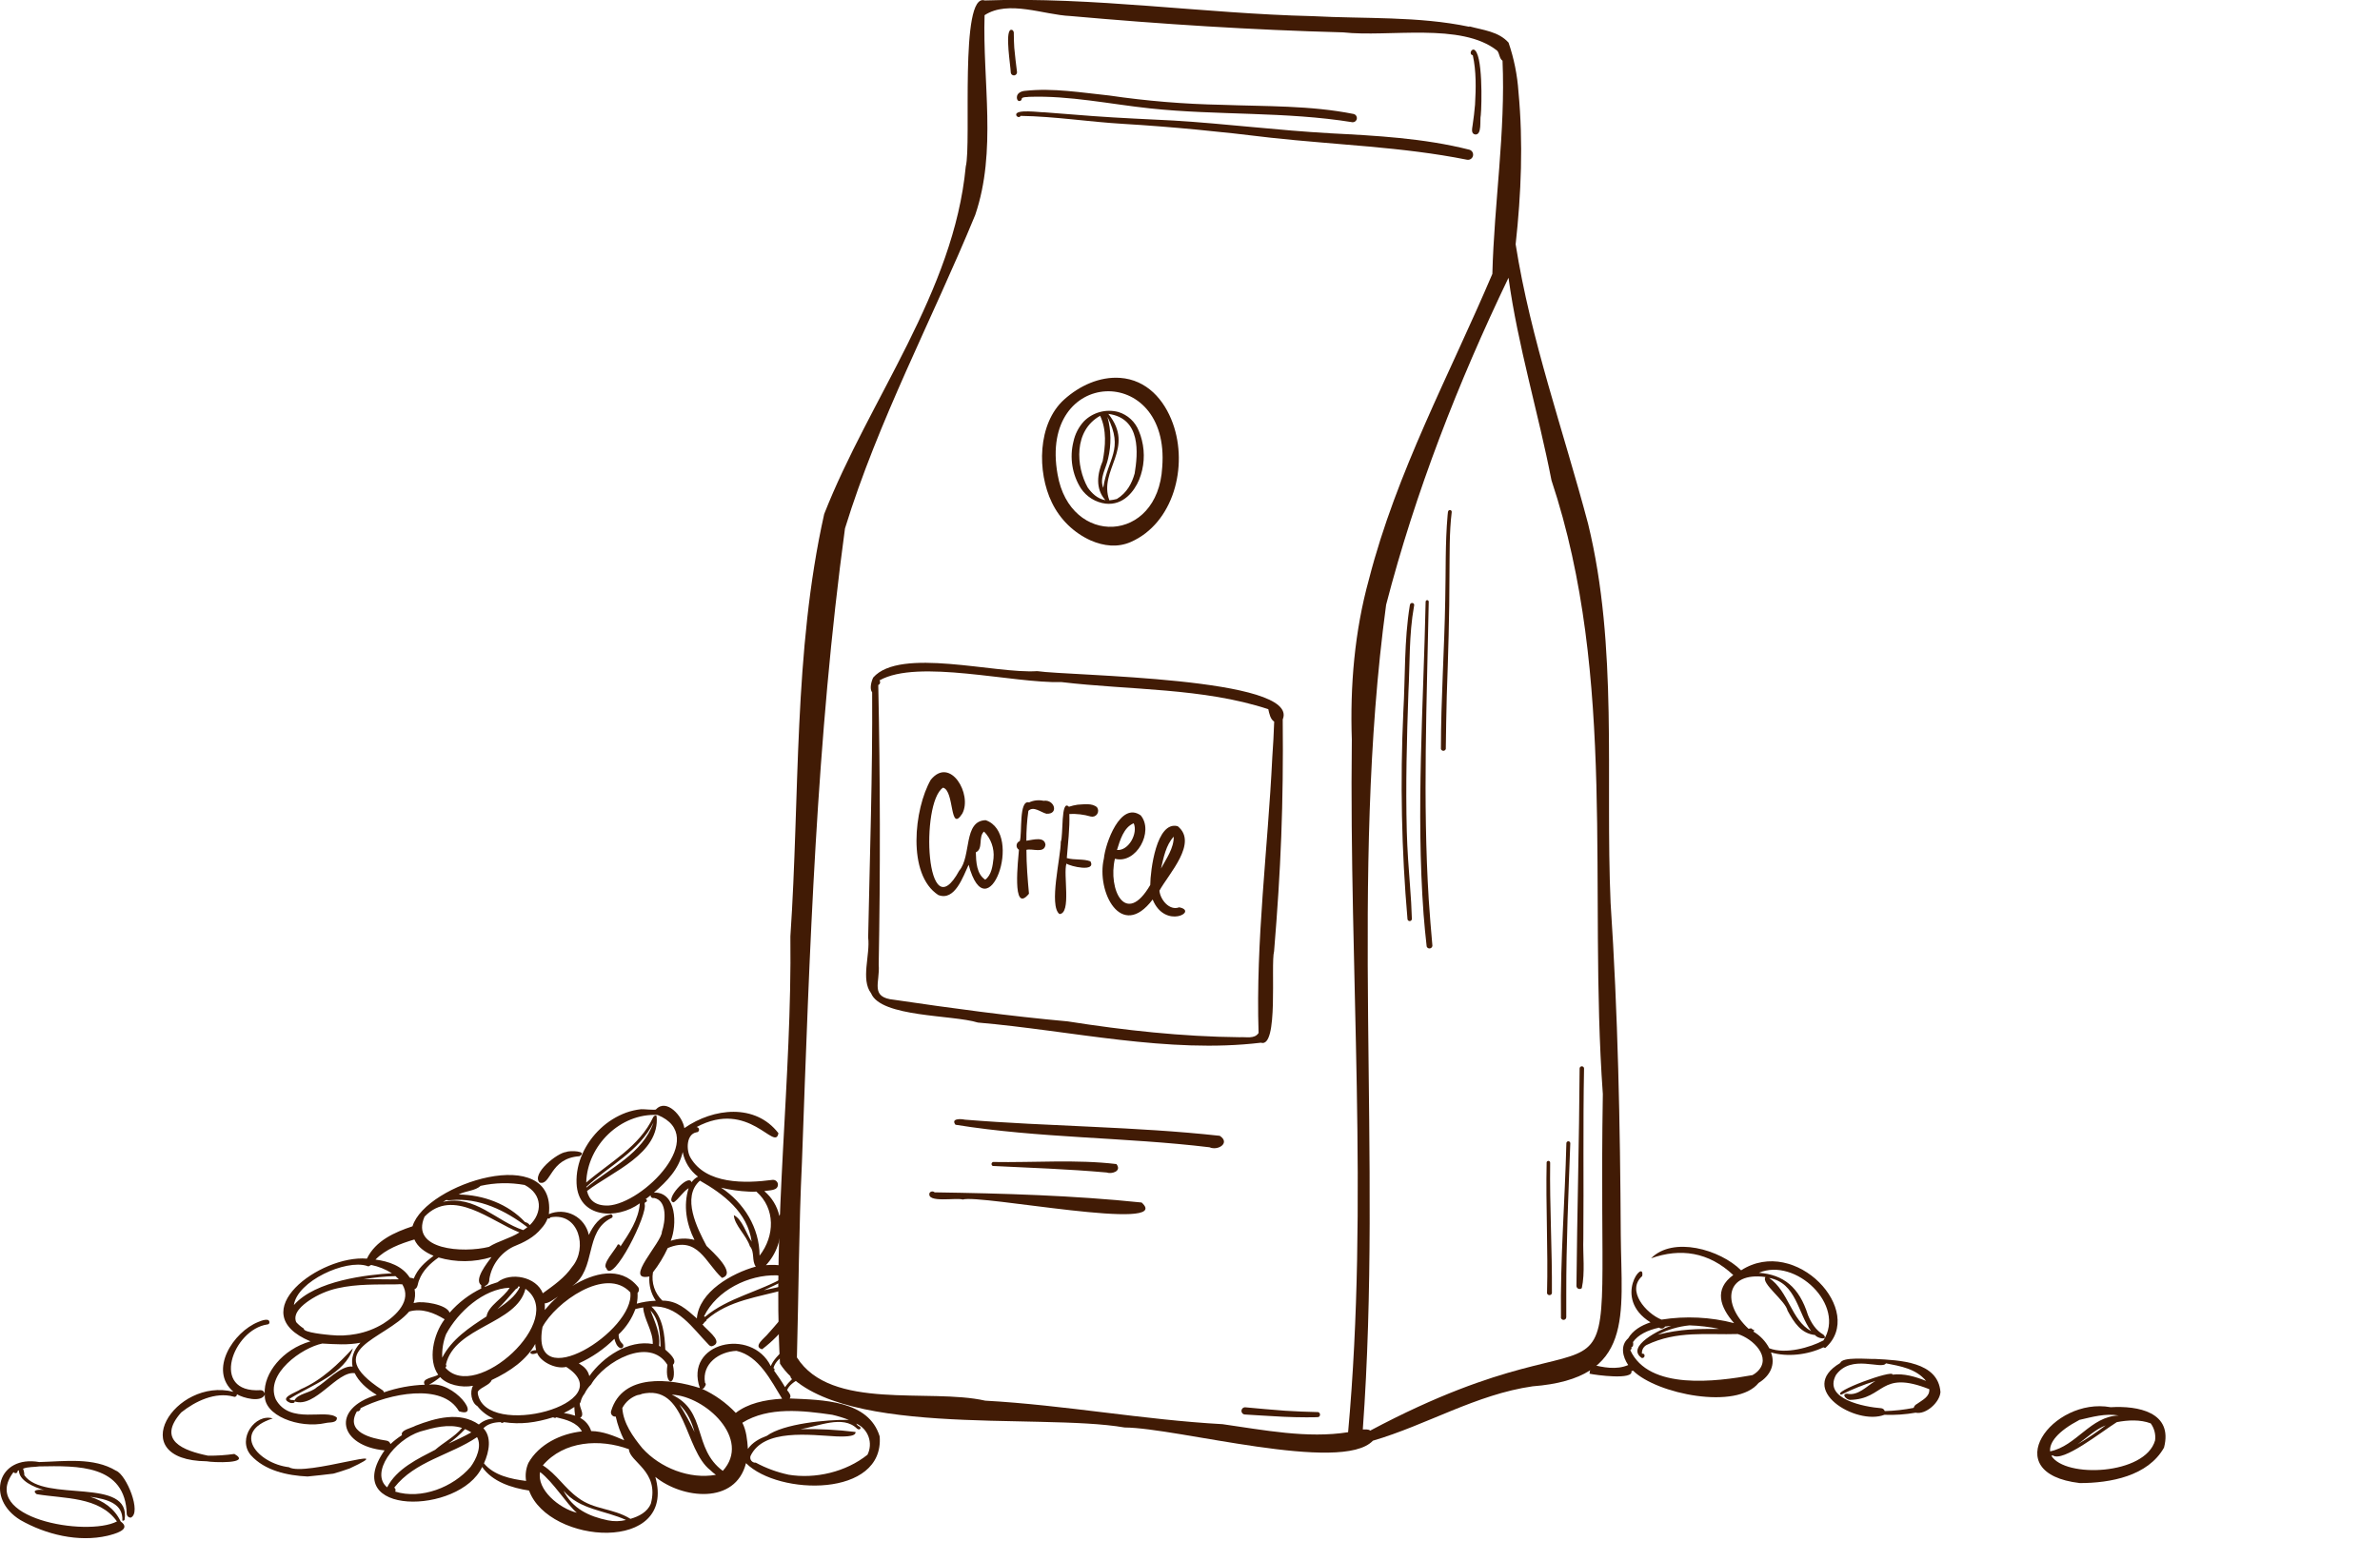 <?xml version="1.0" encoding="UTF-8"?> <svg xmlns="http://www.w3.org/2000/svg" width="936" height="606" viewBox="0 0 936 606" fill="none"> <g clip-path="url(#clip0_123_373)"> <path d="M447.89 169.551C447.202 167.772 446.117 166.173 444.719 164.875C443.321 163.578 441.645 162.615 439.82 162.061C437.441 161.426 434.936 161.43 432.559 162.073C430.182 162.716 428.016 163.974 426.28 165.721C424.216 167.971 422.793 170.734 422.16 173.721C421.38 176.826 421.238 180.056 421.744 183.217C422.249 186.378 423.391 189.404 425.1 192.111C426.199 193.746 427.635 195.127 429.311 196.162C430.988 197.197 432.866 197.861 434.82 198.111C441.82 198.881 446.11 193.211 447.99 188.701C450 183.744 450.375 178.275 449.06 173.091C448.776 171.879 448.384 170.694 447.89 169.551ZM435.79 180.381C437.093 174.981 437.007 169.339 435.54 163.981C442.09 176.931 435.64 180.151 433.88 191.901C432.31 188.001 435.02 184.201 435.79 180.381ZM427.79 191.791C423.1 183.401 422.21 169.391 432.66 163.551C435.29 169.121 434.76 175.551 433.66 181.341C431.57 186.341 430.66 192.151 434.72 196.751C431.58 196.221 429.3 193.941 427.8 191.791H427.79ZM446.22 186.281C445.16 190.081 443.22 193.851 439.22 196.281C438.259 196.534 437.279 196.708 436.29 196.801C431.84 184.801 446.73 176.301 435.88 162.801C448.86 164.501 447.52 178.391 446.23 186.281H446.22Z" fill="#411B05"></path> <path d="M637.41 485.721C637.17 442.181 636.3 398.601 633.41 355.141C631.28 305.631 636.41 254.631 624.56 206.031C614.88 169.511 601.95 133.431 596.07 96.091C598.25 76.211 599.07 56.091 597.18 36.161C596.737 29.554 595.426 23.035 593.28 16.771C589.35 12.371 583.28 11.851 577.91 10.381L577.83 10.531C557.67 6.301 536.73 7.461 516.21 6.351C473.31 5.351 429.87 -1.339 387.28 0.181C377.23 -3.099 382.15 56.571 379.81 65.501C375.14 114.941 341.98 156.781 324.14 202.181C311.98 256.501 314.59 313.051 310.84 368.341C311.5 424.161 303.76 481.211 306.76 536.411C325.95 566.301 408.28 555.591 442.25 561.501C462.87 561.601 527.67 579.701 539.93 566.701C561.11 560.491 580.54 548.501 602.72 545.311C642.98 542.201 637.65 517.411 637.41 485.721ZM610.16 188.921C636.09 266.921 624.59 349.701 630.36 430.351C627.88 577.351 646.54 505.441 538.88 562.731C538.16 562.091 536.88 562.331 535.96 562.271C543.8 454.571 530.61 345.381 545.13 237.891C556.64 193.501 573.42 150.551 593.26 109.251C596.96 136.161 604.98 162.261 610.16 188.921ZM315.39 457.111C318.39 373.951 321.09 290.451 332.31 207.871C345.41 165.321 366.64 125.631 383.53 84.551C392.11 59.371 386.38 32.071 387.21 5.971C396.58 -0.129 410.47 5.841 420.93 6.301C456.6 9.481 492.4 11.791 528.22 12.731C546.14 14.731 574.77 8.671 588.85 19.971C589.78 21.141 589.62 22.971 590.91 23.891C592.12 51.821 587.63 79.811 586.91 107.741C570.07 147.361 549.19 185.741 538.38 227.861C532.72 248.341 530.92 269.761 531.64 290.961C530.56 381.691 538.39 472.961 530.18 563.361C514.18 565.921 496.92 562.491 480.81 560.201C449.57 558.481 418.73 552.681 387.47 550.951C365.31 545.951 326.81 555.081 313.41 533.951C314.1 508.351 314.16 482.721 315.39 457.111Z" fill="#411B05"></path> <path d="M461.26 166.55C457.87 157.15 450.99 149.41 440.55 148.64C432.49 148.05 424.55 151.72 418.55 157.12C407.95 166.61 407.84 185.72 413.69 197.69C416.878 204.31 422.3 209.594 429 212.61C434.07 214.8 439.53 215.46 444.71 213.19C461.53 205.8 467.34 183.43 461.26 166.55ZM457.08 183.72C455.45 213.88 420.82 215.21 415.92 186.59C408.37 144.46 460.31 142.58 457.08 183.72Z" fill="#411B05"></path> <path d="M504.47 282.99C511.39 266.38 420.56 265.9 407.91 263.99C391.51 265.14 354.04 254.46 343.42 266.5C342.7 267.94 341.88 270.96 343 272.35C343.19 304.51 342.07 336.62 341.43 368.77C342.29 375.6 338.43 385.25 342.57 390.7C346.44 400.19 374.57 399.11 384.57 402.22C421.24 405.37 459.47 414.54 495.88 410.15C502.96 412.46 499.65 379.61 501.07 374.15C503.73 341.97 504.79 316.45 504.47 282.99ZM500.36 297.99C498.61 334.07 493.8 370.14 494.97 406.32C493.38 408.79 490.05 407.8 487.48 407.99C464.86 407.77 442.23 405.27 419.89 401.76C397.05 399.7 374.37 396.61 351.69 393.27C341.92 392.35 346.18 386.46 345.57 379.46C346.236 342.794 346.18 306.127 345.4 269.46C345.567 269.388 345.715 269.278 345.834 269.14C345.953 269.002 346.039 268.839 346.086 268.664C346.133 268.488 346.14 268.303 346.106 268.124C346.072 267.946 345.998 267.777 345.89 267.63C361.01 259.07 398.36 268.85 417.45 268.3C444.34 271.49 473.09 270.51 498.79 278.96C499.15 280.61 499.62 282.96 501.11 283.85C500.96 288.54 500.7 293.14 500.36 297.94V297.99Z" fill="#411B05"></path> <path d="M479.7 446.77C446.53 443.11 412.81 443.12 379.45 440.42C377.88 440.06 373.85 439.9 375.77 442.42C408.65 447.74 442.54 447.29 475.67 451.28C479.03 452.77 483.98 449.55 479.7 446.77Z" fill="#411B05"></path> <path d="M435.16 461.2C437.4 461.93 441.23 460.63 439.07 457.89C423.33 455.99 406.56 457.36 390.55 457.07C390.385 457.116 390.238 457.212 390.13 457.345C390.021 457.478 389.956 457.641 389.944 457.812C389.932 457.983 389.974 458.153 390.062 458.3C390.151 458.446 390.283 458.562 390.44 458.63C405.26 459.36 420.27 459.86 435.16 461.2Z" fill="#411B05"></path> <path d="M448.979 473.011C421.979 470.201 394.699 469.431 367.559 469.011C367.419 468.878 367.251 468.778 367.068 468.718C366.884 468.658 366.689 468.64 366.498 468.665C366.306 468.69 366.123 468.757 365.96 468.862C365.798 468.967 365.661 469.106 365.559 469.271C364.389 473.341 376.019 470.981 378.649 471.841C385.079 469.651 462.159 484.911 448.979 473.011Z" fill="#411B05"></path> <path d="M387.65 322.621C378.77 322.851 382.11 336.851 377.25 342.451C364.1 366.581 361.89 315.741 370.88 309.831C375.44 310.971 373.38 327.921 378.44 320.041C382.52 312.531 373.72 297.331 366.05 306.731C359.54 318.051 356.6 343.981 369 352.051C375.56 354.621 378.79 344.671 380.94 340.161C388.22 367.161 402.97 327.961 387.65 322.621ZM390.73 337.621C390.41 340.501 389.96 344.221 387.46 346.021C384.07 343.801 383.87 339.021 383.77 335.261C386.82 333.921 384.61 329.181 386.99 327.091C388.344 328.461 389.38 330.111 390.026 331.925C390.673 333.739 390.913 335.673 390.73 337.591V337.621Z" fill="#411B05"></path> <path d="M410.41 314.991C408.495 314.576 406.497 314.798 404.72 315.621C400.6 314.481 402.07 327.921 401.06 330.831C400.718 330.952 400.418 331.167 400.195 331.452C399.972 331.738 399.835 332.081 399.801 332.441C399.766 332.801 399.835 333.164 400 333.487C400.164 333.809 400.418 334.078 400.73 334.261C400.53 337.411 397.73 360.091 404.67 351.541C404.15 345.821 403.67 340.081 403.67 334.281C406.06 333.641 410.72 335.871 411.16 332.281C410.75 328.981 406.52 330.281 403.65 330.711C403.621 326.77 403.885 322.833 404.44 318.931C406.5 316.931 409.34 319.551 411.54 320.081C416.52 320.371 414.73 314.341 410.41 314.991Z" fill="#411B05"></path> <path d="M423.78 316.531C422.624 316.7 421.487 316.971 420.38 317.341C417.1 314.011 418.23 329.071 417.19 331.071C417.19 337.181 412.4 356.241 416.66 359.541C421.46 359.341 418.05 343.831 419.41 339.691C421.05 340.841 431.15 343.141 428.85 338.801C426 337.731 422.56 338.401 419.55 337.521C419.99 331.741 420.74 325.961 420.55 320.181C423.396 320.045 426.244 320.383 428.98 321.181C429.446 321.299 429.937 321.27 430.386 321.097C430.835 320.925 431.22 320.617 431.487 320.217C431.755 319.817 431.892 319.344 431.88 318.864C431.867 318.383 431.707 317.917 431.42 317.531C429.47 315.821 426.24 316.411 423.78 316.531Z" fill="#411B05"></path> <path d="M463.16 324.991C454.78 322.761 452.41 342.471 452.37 348.101C442.71 364.711 435.64 349.841 438.47 337.791C446.84 340.051 453.92 327.051 448.62 320.731C440.62 315.081 434.69 331.791 434.14 337.661C431.04 350.661 440.96 370.171 453.31 353.821C458.16 365.751 471.47 358.391 463.74 356.891C459.92 358.351 456.3 353.891 455.98 350.341C459.61 343.721 471.29 331.511 463.16 324.991ZM445.86 323.831C447.61 327.771 443.91 334.721 439.28 334.351C440.47 330.591 441.89 325.441 445.87 323.831H445.86ZM456.6 341.611C457.6 337.401 458.52 332.401 461.6 329.101C461.67 333.661 458.69 337.721 456.61 341.611H456.6Z" fill="#411B05"></path> <path d="M619.98 505.8C620.25 477.3 621.06 448.8 621.23 420.3C621.23 420.069 621.322 419.848 621.485 419.685C621.648 419.521 621.869 419.43 622.1 419.43C622.331 419.43 622.552 419.521 622.715 419.685C622.878 419.848 622.97 420.069 622.97 420.3C622.54 442.6 622.88 464.92 622.69 487.24C622.47 493.54 623.41 500.62 622.09 506.67C621.917 506.84 621.697 506.956 621.458 507.003C621.219 507.05 620.972 507.025 620.747 506.933C620.522 506.84 620.33 506.683 620.193 506.482C620.057 506.28 619.983 506.043 619.98 505.8Z" fill="#411B05"></path> <path d="M613.89 518.11C613.59 495.29 615.45 472.5 616.02 449.69C616.02 449.486 616.101 449.29 616.245 449.145C616.39 449.001 616.586 448.92 616.79 448.92C616.994 448.92 617.19 449.001 617.334 449.145C617.479 449.29 617.56 449.486 617.56 449.69C616.84 469.43 615.94 489.17 615.98 508.92C615.98 511.98 615.98 515.05 615.98 518.11C615.98 518.394 615.867 518.666 615.666 518.867C615.466 519.067 615.194 519.18 614.91 519.18C614.626 519.18 614.354 519.067 614.153 518.867C613.953 518.666 613.84 518.394 613.84 518.11H613.89Z" fill="#411B05"></path> <path d="M608.41 508.721C608.86 491.531 607.88 474.341 608.26 457.171C608.301 457.002 608.403 456.854 608.546 456.756C608.689 456.659 608.864 456.618 609.036 456.641C609.208 456.665 609.365 456.752 609.477 456.885C609.588 457.018 609.646 457.187 609.64 457.361C609.41 474.461 610.46 491.591 610.33 508.721C610.269 508.928 610.143 509.111 609.97 509.241C609.797 509.37 609.586 509.441 609.37 509.441C609.154 509.441 608.943 509.37 608.77 509.241C608.597 509.111 608.471 508.928 608.41 508.721Z" fill="#411B05"></path> <path d="M553.54 361.619C551.186 334.526 550.634 307.306 551.89 280.139C552.7 266.139 552.18 251.999 554.45 238.139C554.53 236.669 556.65 236.939 556.09 238.509C554.09 249.639 554.5 261.019 553.9 272.279C553.27 290.519 552.78 308.779 553.26 327.029C553.46 334.219 553.98 341.559 554.54 348.669C554.87 352.939 555.15 357.219 555.26 361.489C555.248 361.7 555.16 361.899 555.012 362.05C554.865 362.2 554.667 362.292 554.457 362.308C554.246 362.324 554.037 362.263 553.869 362.136C553.7 362.009 553.583 361.826 553.54 361.619Z" fill="#411B05"></path> <path d="M561.08 372.31C560.62 368.09 560.17 363.86 559.86 359.62C556.86 318.77 559.8 277.62 560.67 236.68C560.67 236.519 560.734 236.363 560.848 236.249C560.963 236.135 561.118 236.07 561.28 236.07C561.442 236.07 561.597 236.135 561.711 236.249C561.825 236.363 561.89 236.519 561.89 236.68C561.17 275.68 559.49 314.83 561.89 353.83C562.29 359.89 562.79 365.93 563.33 371.99C563.313 372.257 563.206 372.51 563.024 372.706C562.843 372.902 562.6 373.03 562.335 373.068C562.071 373.106 561.801 373.051 561.573 372.913C561.344 372.775 561.17 372.562 561.08 372.31Z" fill="#411B05"></path> <path d="M566.68 294.6C566.68 275.03 568.06 255.51 568.38 235.94C568.65 224.88 568.33 213.72 569.31 202.69C569.47 201.95 569.2 200.59 570.31 200.62C570.498 200.647 570.669 200.747 570.785 200.898C570.9 201.05 570.953 201.24 570.93 201.43C569.93 209.63 570.15 217.89 570.04 226.13C570.04 242.03 569.53 257.92 568.98 273.81C568.79 280.74 568.7 287.67 568.6 294.6C568.539 294.807 568.413 294.99 568.24 295.12C568.067 295.249 567.856 295.32 567.64 295.32C567.423 295.32 567.213 295.249 567.04 295.12C566.867 294.99 566.74 294.807 566.68 294.6Z" fill="#411B05"></path> <path d="M576.91 62.82C551.46 57.73 525.45 57 499.75 54.17C480.43 51.81 461.01 49.87 441.67 48.72C428.14 47.92 414.86 45.79 401.36 45.58C401.03 46.4 399.89 46.05 399.68 45.32C398.99 42.74 409.13 44.26 410.68 44.17C417.13 44.67 423.46 45.17 429.86 45.66C440.48 46.45 451.03 46.86 461.65 47.42C482.16 48.68 502.71 51.3 523.2 52.42H522.93C541.23 53.35 559.93 54.36 577.73 58.85C577.99 58.904 578.238 59.009 578.458 59.158C578.678 59.308 578.867 59.499 579.013 59.722C579.159 59.944 579.26 60.193 579.31 60.454C579.36 60.716 579.358 60.985 579.305 61.245C579.251 61.506 579.146 61.754 578.997 61.974C578.847 62.194 578.656 62.383 578.433 62.529C578.211 62.675 577.962 62.776 577.7 62.826C577.439 62.876 577.17 62.874 576.91 62.82Z" fill="#411B05"></path> <path d="M531.97 48.09C505.6 43.81 478.79 45.45 452.29 42.64C436.46 40.95 420.66 37.54 404.68 38.09C403.79 38.29 402.39 38 401.84 38.74C401.848 38.867 401.83 38.995 401.787 39.115C401.744 39.236 401.677 39.346 401.59 39.44C401.503 39.533 401.398 39.608 401.281 39.66C401.164 39.711 401.037 39.739 400.91 39.74C400.15 39.74 399.91 38.95 399.91 38.3C399.91 36.57 401.71 35.84 403.18 35.73C414.18 34.53 425.29 36.44 436.25 37.57C450.928 39.723 465.727 40.946 480.56 41.23C497.87 41.88 515.33 41.43 532.39 44.84C532.781 44.938 533.123 45.177 533.351 45.511C533.578 45.845 533.675 46.251 533.623 46.651C533.572 47.052 533.375 47.419 533.07 47.685C532.765 47.95 532.374 48.094 531.97 48.09Z" fill="#411B05"></path> <path d="M580.16 52.899C578.36 52.579 579.01 50.449 579.16 49.169C579.57 46.509 579.87 43.819 580.1 41.169C580.46 34.759 580.61 28.029 579.22 21.729C577.8 21.519 578.38 19.439 579.57 19.489C583.23 20.539 582.75 41.489 582.36 45.309C581.91 47.179 582.93 53.129 580.16 52.899Z" fill="#411B05"></path> <path d="M397.52 28.6C397.44 25.79 395.22 12.85 397.44 11.76C398.5 11.5 398.82 12.66 398.71 13.48C398.71 15.25 398.79 17.02 398.89 18.79C399.2 21.95 399.53 25.11 399.96 28.26C400.005 28.583 399.92 28.912 399.723 29.172C399.625 29.301 399.503 29.41 399.364 29.492C399.224 29.574 399.07 29.628 398.91 29.65C398.586 29.695 398.258 29.61 397.997 29.413C397.737 29.216 397.565 28.923 397.52 28.6Z" fill="#411B05"></path> <path d="M513.72 557.5C507.77 557.5 501.79 557.17 495.86 556.78L489.71 556.4C489.511 556.406 489.314 556.371 489.131 556.296C488.947 556.221 488.781 556.109 488.644 555.966C488.506 555.823 488.4 555.654 488.332 555.467C488.264 555.281 488.236 555.083 488.249 554.885C488.263 554.687 488.317 554.495 488.409 554.319C488.502 554.144 488.63 553.99 488.785 553.867C488.941 553.744 489.12 553.655 489.312 553.605C489.504 553.556 489.704 553.547 489.9 553.58C495.006 554.073 500.12 554.513 505.24 554.9H505.1C509.64 555.19 513.91 555.34 518.38 555.45C518.6 555.507 518.794 555.637 518.93 555.818C519.066 556 519.137 556.223 519.13 556.45C519.135 556.652 519.078 556.852 518.967 557.021C518.857 557.191 518.697 557.323 518.51 557.4C516.94 557.54 515.32 557.45 513.72 557.5Z" fill="#411B05"></path> <path d="M717.88 530.19C734 515.91 706.27 485.84 684.74 499.68C676.38 491.42 657.97 486.22 649.33 494.95C660.83 490.87 671.96 492.42 681.65 501.54C673.96 507.13 676.46 514.18 681.99 520.46C672.666 518.041 662.944 517.568 653.43 519.07C647.37 516.66 639.43 507.62 645.85 501.94C646.99 494.6 633.72 510.57 649.11 520.15C645.26 521.41 642.11 523.4 640.34 526.42C637.1 529.24 638.16 533.8 640.34 536.94C635.7 538.94 630.41 537.89 625.66 536.66C625.49 537.88 625.3 539.11 625.13 540.34C627.63 540.91 642.55 542.9 641.59 539.34L642.26 539.16C651.58 548.39 683.06 554.7 691.62 543.97C696.25 541.15 698.31 536.68 696.49 531.97C702.81 533.85 710.9 532.97 717.1 529.97C717.34 530.101 717.607 530.176 717.88 530.19ZM664.46 521.33C668.392 521.462 672.306 521.927 676.16 522.72C667.55 522.72 661.09 522.72 651.93 525.01C655.839 523.008 660.089 521.76 664.46 521.33ZM691.09 539.56C690.526 540.084 689.898 540.535 689.22 540.9C675.12 543.45 648.43 547.01 641.15 531.07C641.362 530.966 641.526 530.785 641.608 530.563C641.69 530.342 641.683 530.097 641.59 529.88C642.36 529.8 642.4 528.71 642.23 527.88C644.23 525.03 647.93 523.22 652.48 522.23C652.655 522.374 652.86 522.478 653.079 522.535C653.299 522.593 653.528 522.602 653.752 522.562C653.975 522.522 654.187 522.434 654.373 522.304C654.559 522.174 654.715 522.006 654.83 521.81C655.63 521.69 656.44 521.59 657.26 521.51C652.99 522.78 639.13 529.69 645.68 534.17C647.1 534.37 647.17 532.17 645.74 532.47C645.677 531.791 645.812 531.108 646.13 530.504C646.448 529.901 646.934 529.402 647.53 529.07C659.53 523.27 671.37 525.13 683.43 524.74C689.4 526.57 697.03 533.93 691.09 539.56ZM695.82 530.35C694.382 527.596 692.195 525.304 689.51 523.74C689.695 523.612 689.858 523.453 689.99 523.27C689.496 523.103 689.043 522.834 688.66 522.48C688.33 522.56 687.99 522.62 687.66 522.67C677.06 512.83 678.57 500.16 694.33 502.32C692.4 504.72 702.19 511.62 703.01 515.55C705.61 520.29 708.34 524.55 713.84 525.14C714.66 526.52 719.34 527.31 717.1 524.98C714.18 523.33 712.29 520.35 711.03 517.27C707.57 506.27 701.43 501.38 691.73 500.65C706.1 494.51 726.09 513.39 717.1 527.27C711.93 530.01 702.29 532.82 695.82 530.35ZM695.82 502.7C706.45 504.6 707 516.48 712.28 523.6C704.4 519.27 703.48 507.98 695.8 502.72L695.82 502.7Z" fill="#411B05"></path> <path d="M737.6 534.55C734.51 534.67 724.6 533.55 723.7 536.15C706.24 546.48 729.99 560.84 741.08 556.51C745.194 556.669 749.314 556.391 753.37 555.68C757.37 556.55 762.82 551.68 763.14 547.59C762.23 535.5 746.89 535.07 737.6 534.55ZM753.87 552.26C753.562 552.409 753.289 552.624 753.07 552.887C752.851 553.151 752.691 553.459 752.6 553.79C748.85 554.535 745.042 554.956 741.22 555.05C741.128 554.75 740.95 554.485 740.708 554.286C740.466 554.086 740.171 553.963 739.86 553.93C733.39 553.43 716.86 550.41 722.05 540.84C728.11 532.44 740.05 538.97 741.7 536.27C747.41 537.38 753.48 538.36 757.48 543.18C753.25 541.5 748.83 540.18 744.29 540.71C744.71 538.54 719.84 547.62 724.12 548.6C728.445 546.446 732.936 544.644 737.55 543.21C734.14 545.21 730.7 549.21 726.36 548.21C724.01 548.37 726.21 550.6 727.54 550.65C741.33 550.37 739.11 538.649 758.75 546.439C758.99 549.419 755.99 550.72 753.87 552.26Z" fill="#411B05"></path> <path d="M830.07 553.529C807.18 549.359 784.89 579.529 817.96 583.369C829.89 583.369 844.75 580.649 851.06 569.419C854.71 555.409 840.74 552.879 830.07 553.529ZM817.72 558.529C822.83 557.359 828 555.859 833.27 556.789C822.21 557.059 816.61 568.789 806.27 570.899C805.89 567.439 809.25 563.009 817.72 558.559V558.529ZM828.21 560.599C824.647 563.344 820.912 565.859 817.03 568.129C820.73 565.549 823.94 562.299 828.21 560.629V560.599ZM847.54 566.599C843.7 580.159 812.17 581.539 806.74 572.599L807.36 572.499C811.29 575.239 826.03 563.499 832.49 559.399C836.87 558.559 841.73 558.329 845.82 559.879C847.247 561.814 847.864 564.228 847.54 566.609V566.599Z" fill="#411B05"></path> <path d="M310.74 518.21C310.64 516.81 310.51 515.41 310.38 514.01C308.11 518.01 304.54 521.81 302.01 524.68C300.84 526.21 295.91 529.68 299.72 530.74C303.743 527.675 307.312 524.055 310.32 519.99C310.48 519.41 310.62 518.81 310.74 518.21Z" fill="#411B05"></path> <path d="M345.96 565.02C341.6 550.76 323.57 550.65 310.55 550.09C311.42 549.09 310.28 547.73 309.55 546.8C310.27 544.94 312.3 543.44 314.76 542.19L313.61 541.61C313.193 541.41 312.839 541.099 312.589 540.711C312.338 540.322 312.2 539.872 312.19 539.41C310.92 540.65 310.45 541.78 311.51 542.48C310.477 543.432 309.548 544.491 308.74 545.64C307.45 543.41 305.95 541.26 304.43 539.14C304.51 539.069 304.569 538.977 304.6 538.875C304.631 538.773 304.633 538.664 304.606 538.56C304.579 538.457 304.524 538.363 304.447 538.289C304.37 538.214 304.274 538.163 304.17 538.14C304.9 535.43 307.3 533.57 310.17 532.14C309.873 531.573 309.613 530.989 309.39 530.39C309.39 530.3 309.39 530.22 309.34 530.13C306.34 532.53 303.89 535.26 303.14 537.37C295.53 521.93 269.01 528.08 275.24 545.99C263.52 542.21 244.86 540.11 240.35 554.99C240.256 555.262 240.232 555.553 240.282 555.836C240.332 556.119 240.453 556.385 240.634 556.608C240.816 556.832 241.051 557.005 241.318 557.112C241.585 557.219 241.875 557.256 242.16 557.22C242.877 560.453 243.995 563.584 245.49 566.54C241.35 564.74 237.1 562.98 232.49 562.91C232.145 561.802 231.585 560.774 230.842 559.883C230.099 558.992 229.188 558.257 228.16 557.72C230.23 556.42 227.71 553.72 228.03 551.8L228.22 551.63C228.254 551.805 228.314 551.973 228.4 552.13V552C228.323 551.817 228.302 551.615 228.34 551.42C228.609 550.236 229.142 549.129 229.9 548.18C230.546 546.834 231.418 545.61 232.48 544.56C237.65 535.56 255.48 525.56 262.48 536.86C261.22 545.78 266.48 545.29 264.64 536.86C266.64 534.93 262.92 532.06 261.64 530.86C261.43 525.08 260.74 518.16 256.2 513.96C266.32 513.02 272.51 522.58 278.77 529.01C278.918 529.181 279.1 529.318 279.306 529.413C279.511 529.508 279.734 529.558 279.96 529.56C284.5 528.14 279.35 524.27 276.96 521.78C276.85 521.699 276.759 521.597 276.69 521.48C276.503 521.275 276.329 521.058 276.17 520.83C276.305 520.855 276.444 520.855 276.58 520.83C276.597 520.722 276.638 520.62 276.7 520.53C277.031 520.119 277.41 519.75 277.83 519.43C277.84 519.337 277.84 519.243 277.83 519.15C286.56 511.39 298.37 510.23 309.16 507.15C309.1 506.62 309.02 506.15 308.96 505.57C306.15 506.31 303.3 506.92 300.44 507.52C303.26 506.24 306.04 504.93 308.78 503.52C308.78 503.1 308.78 502.67 308.71 502.25C298.59 508.16 286.31 510.4 277.24 518C277.132 517.903 277.011 517.822 276.88 517.76C281.88 507.57 294.33 501.33 305.53 501.65C306.59 501.73 307.65 501.9 308.71 502.06C308.64 500.7 308.61 499.34 308.62 497.97C306.185 497.535 303.703 497.427 301.24 497.65C303.297 495.446 304.868 492.835 305.854 489.986C306.839 487.137 307.216 484.114 306.96 481.11C307.168 481.325 307.416 481.497 307.691 481.615C307.965 481.734 308.261 481.797 308.56 481.8C308.7 479.673 308.936 477.543 309.27 475.41C308.158 476.157 307.217 477.132 306.51 478.27C305.651 474.467 303.572 471.05 300.59 468.54C302.46 468.08 306.11 468.54 305.94 465.75C305.865 465.247 305.596 464.793 305.19 464.486C304.784 464.179 304.274 464.044 303.77 464.11C293.1 465.52 277.67 465.94 271.53 455.33C269.84 452.44 269.86 446.18 273.86 445.4C274.134 445.411 274.402 445.312 274.603 445.125C274.805 444.938 274.924 444.679 274.935 444.405C274.945 444.13 274.847 443.863 274.66 443.661C274.473 443.46 274.214 443.341 273.94 443.33C294.59 432.24 304.84 453.27 306.14 445.74C297.09 433.99 280.66 435.74 269.14 443.74C268.5 439.15 262.14 431.83 257.96 436.41C257.67 436.73 252.89 436.23 252.12 436.31C250.118 436.526 248.147 436.975 246.25 437.65C242.5 439.041 239.068 441.174 236.16 443.92C230.29 449.43 226.39 457.35 226.75 465.5C227.35 479.2 242.6 479.93 251.63 473.33C251.16 479.73 247.42 485.15 243.99 490.33C243.992 490.204 243.966 490.08 243.914 489.966C243.862 489.852 243.786 489.75 243.69 489.669C243.595 489.588 243.482 489.529 243.361 489.496C243.24 489.463 243.113 489.458 242.99 489.48C241.99 491.69 236.62 497.22 238.48 498.89C240.85 505.59 255.13 477.14 253.48 473.48C253.566 473.394 253.632 473.291 253.673 473.177C253.715 473.062 253.731 472.941 253.72 472.82C254.5 473.04 254.72 471.75 253.9 471.7C254.57 471.2 255.23 470.7 255.9 470.16C255.76 470.96 256.59 471.41 257.31 471.23C262.58 472.33 261.67 480.55 260.31 484.51C260.4 488.56 244.98 504.15 255.38 502.11C255.134 505.479 256.021 508.833 257.9 511.64C255.374 511.731 252.867 512.117 250.43 512.79C250.711 511.405 250.811 509.99 250.73 508.58C250.904 508.412 251.042 508.211 251.136 507.988C251.231 507.766 251.28 507.527 251.28 507.285C251.28 507.043 251.231 506.804 251.136 506.581C251.042 506.359 250.904 506.158 250.73 505.99C244.02 497.91 233.41 500.65 225.02 505.88C234.72 499.23 229.63 484.39 240.42 479.12C241.5 478.75 240.7 477.12 239.75 477.77C235.96 478.4 233.25 482.13 231.57 485.77C231.225 484.11 230.516 482.547 229.494 481.194C228.471 479.842 227.16 478.734 225.657 477.95C224.153 477.166 222.494 476.726 220.8 476.662C219.106 476.598 217.418 476.912 215.86 477.58C218.86 449.3 167.43 465.48 162.23 482.36C155.23 484.69 147.69 488 144.3 495.09C125.96 493.51 94.99 516.33 122.1 527.62C111.03 530.76 103.69 540.23 104.1 548.17C104.033 547.797 103.839 547.459 103.551 547.213C103.263 546.967 102.899 546.828 102.52 546.82C82.36 548.14 91.59 522.93 105.15 520.97C105.324 520.969 105.494 520.913 105.636 520.811C105.778 520.709 105.884 520.565 105.94 520.4C106.24 518.1 102.71 519.51 101.58 519.99C91.78 523.89 81.93 538.91 91.8 547.47C68.8 541.62 48.15 574.39 81.32 574.8C83.55 575.28 99.22 575.89 92.17 571.91C88.742 572.401 85.282 572.629 81.82 572.59C72.06 570.59 61.53 566.59 71.26 555.59C76.83 551.15 84.65 547.38 91.89 549.37C92.038 549.432 92.199 549.454 92.358 549.435C92.517 549.415 92.668 549.354 92.796 549.258C92.925 549.162 93.026 549.034 93.09 548.887C93.153 548.74 93.177 548.579 93.16 548.42C95.61 549.9 102.75 551.85 104.16 548.55C103.48 556.75 117.59 562.07 128.04 559.76C129.54 559.34 132.6 559.92 132.5 557.64C128.42 553.89 113.97 560.64 108.43 550.38C104.17 540.38 118.76 530.1 126.75 528.48C131.67 528.75 136.88 529.15 141.75 528.16C138.93 531.16 138.02 534.42 138.65 537.54C134.11 536.98 127.94 543.74 124.59 545.68C122.2 547.94 117.18 548.08 115.78 550.86C115.2 550.48 114.34 550.96 113.78 550.28C122.25 544.88 135.84 540.42 138.78 530.35C133.26 536.35 126.5 542.94 118.3 546.44C116.44 547.78 109.2 549.88 114.2 551.83C114.75 551.91 115.92 552.06 115.91 551.26C123.91 553.97 132.61 539.16 139.51 540.14C141.01 543.27 144.03 546.22 148.16 548.68C129.79 554.16 133.48 568.8 151.24 570.51C133.11 596.51 180.78 595.89 189.62 577.03C193.62 582.84 201.28 585.29 208.06 586.3C215.84 607.61 266.17 611.08 257.73 580.94C268.36 589.6 289.26 591.94 293.38 575.53C306.21 588.35 347.75 589.07 345.96 565.02ZM294.47 468.72C295.469 468.79 296.471 468.79 297.47 468.72C305.02 475.36 304.73 486.19 298.72 493.92C298.72 483.01 292.56 473.04 283.58 467.17C287.151 468.036 290.798 468.556 294.47 468.72ZM230.6 466.84C239.5 458.53 251.4 452.93 257.02 441.51C252.73 453.76 240.09 459.35 230.62 467.14C230.61 467.06 230.61 466.96 230.6 466.86V466.84ZM239.2 474.19C234.03 474.38 231.64 471.91 230.86 468.48C240.72 460.86 259.61 453.81 258.24 439.01C257.8 438.49 257.14 439.01 256.9 439.43C251.44 451.1 239.9 457.1 230.55 465.15C230.95 450.56 244.02 437.78 258.62 438.57C279.22 446.96 252.95 473.42 239.16 474.21L239.2 474.19ZM257.2 469.07C262.37 464.64 266.95 459.92 268.5 453.17C269.229 457.024 271.368 460.468 274.5 462.83C273.494 463.349 272.63 464.104 271.98 465.03C270.73 461.3 260.9 472.46 264.98 472.94C266.98 471.56 268.55 468.81 270.82 467.37C268.66 474.26 269.97 481.5 273.12 487.72C270.039 486.92 266.79 487.045 263.78 488.08C266.31 482 266.16 468.8 257.16 469.09L257.2 469.07ZM256.79 500.47C259.088 497.525 261.038 494.324 262.6 490.93C274.49 485.93 277.45 496.76 283.94 502.66C289.94 501 280.04 492.22 277.86 490.08C274.2 483.15 267.94 470.89 275.27 464.41C284.5 469.65 294.01 476.86 295.61 488.41C293.44 485.2 291.92 479.59 288.61 477.99C288.79 481.89 293.61 485.99 294.91 490.21C296.91 492.51 295.55 495.92 297.24 498.21C287.83 500.82 274.89 508.1 274.06 518.6C269.96 515.02 266.36 511.6 260.5 511.6C259.021 510.192 257.91 508.443 257.263 506.506C256.616 504.57 256.454 502.504 256.79 500.49V500.47ZM187.91 548.15C187.91 547.91 187.91 547.66 187.91 547.4C189.12 545.56 192.67 544.88 193.36 542.84C200.74 539.38 207.12 534.84 210.5 528.65C210.512 529.465 210.63 530.275 210.85 531.06C207.32 531.24 208.26 533.53 211.25 532.17C212.37 535.41 218.25 538.7 222.69 537.68C244.98 551.92 190.96 566.4 187.91 548.17V548.15ZM226.24 556.87C224.777 556.385 223.274 556.027 221.75 555.8C223.193 555.136 224.575 554.346 225.88 553.44C225.903 554.495 225.993 555.547 226.15 556.59C226.168 556.693 226.198 556.794 226.24 556.89V556.87ZM163.05 507.07C164.36 506.79 164.29 504.57 164.85 503.51C166.2 499.81 169.24 496.89 172.48 494.63C179.283 496.613 186.518 496.557 193.29 494.47C191.67 496.73 186.21 503.35 189.29 505.58C189.194 505.988 189.194 506.412 189.29 506.82C184.539 509.128 180.299 512.365 176.82 516.34C175.68 513.03 166.03 511.67 163.51 512.42L162.66 512.54C163.276 510.791 163.41 508.909 163.05 507.09V507.07ZM200.45 506.51C198.14 510.51 191.97 513.58 191.34 517.82C184.69 522.1 177.58 526.82 173.92 534.05C173.773 530.898 174.287 527.751 175.43 524.81C180.1 516.09 190.1 506.95 200.45 506.53V506.51ZM202.92 506.97C203.145 506.931 203.352 506.822 203.511 506.658C203.671 506.495 203.776 506.286 203.81 506.06L203.87 506L204.51 506.15C202.75 510 198.98 512.57 195.62 514.98C198.22 512.49 200.51 509.72 202.92 506.99V506.97ZM175.37 536.72C178.87 521.66 203.29 520.88 206.64 506.95C223.23 518.85 187.02 551.88 175.14 537.95C175.237 537.886 175.321 537.802 175.385 537.705C175.45 537.608 175.494 537.499 175.516 537.384C175.537 537.269 175.535 537.151 175.51 537.037C175.485 536.923 175.437 536.815 175.37 536.72ZM259.79 529.72L259.34 529.5C259.309 529.409 259.261 529.324 259.2 529.25C259.72 524.45 257.55 519.93 255.82 515.5C259.26 519.03 259.62 524.6 259.79 529.72ZM249.88 514.92C250.891 514.653 251.916 514.443 252.95 514.29C253.24 519.07 256.86 523.54 256.72 528.66C247.24 526.94 237.22 533.66 231.77 541.28C231.17 538.93 229.93 537.71 227.64 536.28C232.842 533.916 237.583 530.645 241.64 526.62C241.98 527.97 242.64 529.9 244.12 530.34C244.321 530.347 244.52 530.294 244.69 530.186C244.86 530.079 244.994 529.923 245.074 529.738C245.154 529.553 245.176 529.348 245.138 529.151C245.1 528.953 245.003 528.772 244.86 528.63C244.327 528.169 243.91 527.59 243.64 526.939C243.371 526.288 243.258 525.583 243.31 524.88C246.246 522.117 248.496 518.707 249.88 514.92ZM247.88 508.35C249.95 523.27 208.19 549.84 213.36 521.96C218.31 512.5 238.25 497.94 247.88 508.35ZM214.24 515.29C214.295 514.417 214.295 513.542 214.24 512.67C215.84 512.61 217.83 511.08 219.41 510.01C218.47 510.82 217.59 511.63 216.79 512.44C215.99 513.25 215.16 514.3 214.24 515.29ZM212.93 483.16C213.997 482.033 214.827 480.704 215.37 479.25C215.466 479.303 215.573 479.335 215.683 479.343C215.792 479.351 215.903 479.336 216.006 479.298C216.109 479.26 216.203 479.2 216.281 479.123C216.36 479.046 216.421 478.953 216.46 478.85C227.65 476.69 231.21 490.92 225.04 498.27C222.04 502.66 217.77 505.58 213.47 508.71C210.92 502.17 200.75 500.23 195.66 504.37C193.951 504.865 192.279 505.483 190.66 506.22C190.71 506.087 190.747 505.95 190.77 505.81C191.294 505.619 191.74 505.261 192.04 504.791C192.34 504.321 192.477 503.765 192.43 503.21C192.858 500.469 193.941 497.872 195.586 495.639C197.231 493.406 199.39 491.602 201.88 490.38C206.01 488.72 210.09 486.72 212.93 483.16ZM188.99 466.46C194.693 465.193 200.591 465.074 206.34 466.11C213.49 469.84 213.34 477.11 208.34 481.92C208.129 481.601 207.856 481.329 207.536 481.121C207.216 480.913 206.856 480.773 206.48 480.71C199.83 473.58 190.08 469.98 180.39 469.86C183.09 468.37 186.91 468.47 188.99 466.46ZM175.53 472.02C176.103 472.157 176.698 472.178 177.28 472.08C188.43 471.01 198.85 476.19 207.4 482.71C206.882 483.133 206.334 483.517 205.76 483.86C195.12 480.35 186.76 469.86 174.21 472.75C174.65 472.5 175.08 472.25 175.53 472.02ZM166.97 478.56C178.11 466.98 193.11 480.44 204.28 484.78C200.51 487.17 196.09 488.08 192.28 490.46C182.16 492.97 161.21 491.72 166.97 478.56ZM162.97 487.56C164.22 490.44 167.06 492.56 170.51 493.96C166.85 496.77 164.42 498.9 162.69 502.96C162.28 502.66 161.62 502.72 161.14 502.55C158.26 497.96 152.81 496.13 147.66 495.46C151.74 491.31 157.44 489.21 162.97 487.55V487.56ZM156.83 503.21C152.23 503.31 147.57 503.1 142.97 503.21C147.123 502.48 151.325 502.063 155.54 501.96C155.993 502.348 156.424 502.762 156.83 503.2V503.21ZM144.39 497.97C144.542 498.072 144.725 498.118 144.908 498.099C145.09 498.081 145.261 498 145.39 497.87C145.6 497.824 145.791 497.716 145.94 497.56C148.849 498.149 151.627 499.26 154.14 500.84C144.67 501.38 124.01 503.66 115.59 513.34C116.85 503.95 135.96 495.24 144.39 497.96V497.97ZM140.08 524.72C136.765 525.349 133.376 525.491 130.02 525.14C128.71 525.01 119.12 524.2 119.48 522.59C118.363 521.891 117.353 521.036 116.48 520.05C115.02 516.49 119.05 513.28 121.59 511.55C124.994 509.251 128.8 507.612 132.81 506.72C140.42 505 148.3 505.3 156.04 505.2C156.767 505.116 157.502 505.116 158.23 505.2C162.05 511.57 155.78 517.5 150.75 520.65C147.474 522.652 143.857 524.032 140.08 524.72ZM160.94 515.89C165.94 514.48 170.7 516.39 174.87 518.94C170.35 524.88 168.22 535.07 172.34 540.74C170.88 541.82 165.44 542.16 167.06 544.68C161.583 544.87 156.166 545.882 150.99 547.68C150.954 547.49 150.877 547.31 150.765 547.153C150.653 546.996 150.508 546.865 150.34 546.77C125.76 530.72 151.16 527.15 160.94 515.88V515.89ZM165.36 563.07C170.56 561.56 176.43 559.98 181.71 561.68C178.79 565.19 174.49 567.36 171.14 570.28C164.38 573.78 155.99 577.72 152.25 585.05C145.46 579.41 154.97 566.4 165.36 563.06V563.07ZM182.91 562.14C183.755 562.512 184.574 562.944 185.36 563.43C182.45 565.05 179.44 566.43 176.41 567.84C178.75 566.144 180.927 564.232 182.91 562.13V562.14ZM185.09 576.98C178.16 585.06 165.64 589.91 155.42 586.72C155.57 586.461 155.614 586.154 155.543 585.864C155.473 585.573 155.292 585.321 155.04 585.16C163.16 574.72 177.16 572.37 187.62 565.29C189.6 568.84 187.34 573.93 185.09 576.97V576.98ZM188.33 560.33C180.78 555.11 171.33 557.74 163.42 560.81C162.12 561.63 157.28 562.53 158.09 564.51C156.477 565.544 154.961 566.722 153.56 568.03C153.465 567.67 153.263 567.347 152.981 567.105C152.699 566.862 152.35 566.71 151.98 566.67C145.98 565.77 135.64 563.36 140.36 555.16C140.538 555.186 140.721 555.173 140.894 555.122C141.067 555.071 141.227 554.983 141.363 554.864C141.498 554.745 141.607 554.598 141.681 554.434C141.755 554.269 141.792 554.09 141.79 553.91C152.85 548.24 174.04 543.74 180.5 555.11C189.72 558.22 178.62 543.04 168.71 544.69C170.268 543.82 171.746 542.816 173.13 541.69C175.66 544.69 181.66 546.01 186.03 545.09C184.66 547.45 185.39 551.78 187.73 553.09C189.431 555.235 191.636 556.925 194.15 558.01C191.996 558.058 189.931 558.878 188.33 560.32V560.33ZM207.8 575.47C206.823 577.686 206.51 580.139 206.9 582.53C200.9 581.76 194.31 580.4 190.33 575.62C192.48 570.85 193.39 565.25 190.11 561.8C191.97 559.95 194.44 559.44 196.95 559.4C197.18 559.9 197.87 559.71 198.15 559.4C204.69 560.4 210.59 559.64 217.53 557.49C218.01 557.77 218.53 557.87 218.78 557.49C222.55 558.38 226.94 559.49 228.85 563.04C220.49 563.92 211.92 568.13 207.8 575.46V575.47ZM212.41 579.03C217.66 583.03 222.93 591.74 226.85 595.03C219.84 593.31 211.02 585.86 212.41 579.02V579.03ZM239.1 598.03C231.68 596.49 225.2 593.51 221.62 586.36C227.95 593.93 237.87 594.02 246.21 597.89C243.879 598.461 241.451 598.509 239.1 598.03ZM255.95 591.51C254.61 594.72 251.36 596.45 247.95 597.44C240.9 593.11 233.66 593.97 227.3 589.11C222.09 585.39 218.95 579.9 213.48 576.4C221.79 566.67 235.98 565.86 247.34 570.05C247.52 575.08 259.44 578.64 255.95 591.51ZM252.61 569.64C248.93 565.14 245.12 559.82 244.74 553.85C245.391 552.606 246.285 551.504 247.368 550.611C248.452 549.718 249.704 549.051 251.05 548.65C251.044 548.68 251.044 548.71 251.05 548.74C251.138 548.701 251.228 548.667 251.32 548.64C251.54 548.64 251.77 548.55 251.99 548.48C252.063 548.47 252.137 548.47 252.21 548.48C252.198 548.432 252.181 548.385 252.16 548.34C270.05 544.06 268.93 570.25 279.42 578.34C280.075 579 280.792 579.596 281.56 580.12C271.22 581.98 259.63 577.42 252.61 569.64ZM267.16 552.44C270.52 555.68 272.07 559.44 273.16 563.34C271.412 559.573 269.408 555.931 267.16 552.44ZM284.28 578.59C272.28 569.65 278.23 555.08 264.18 548.59C277.38 549.09 295.66 566.1 284.24 578.59H284.28ZM289.38 555.78C285.598 551.783 281.078 548.557 276.07 546.28C276.29 546.29 276.508 546.227 276.689 546.1C276.87 545.974 277.004 545.791 277.07 545.58C277.44 545.13 277.85 544.39 277.26 543.92C276 536.43 282.78 531.64 289.65 531.36C298.5 533.36 303.21 543.1 307.59 550.19C300.72 550.57 294.04 552.08 289.34 555.78H289.38ZM291.98 559.62C302.27 553.23 315.81 554.84 327.3 556.5C329.516 557.02 331.694 557.688 333.82 558.5C325 558.37 308.07 560.02 301.6 564.77C298.67 565.86 295.91 567.37 294.13 569.93C293.9 566.54 293.53 562.66 291.94 559.62H291.98ZM341.16 572.22C332.69 579 320.64 581.86 309.93 580.05H310.02C305.559 579.092 301.256 577.506 297.24 575.34C296.909 575.37 296.577 575.317 296.271 575.187C295.966 575.056 295.699 574.852 295.492 574.592C295.286 574.332 295.147 574.025 295.089 573.698C295.031 573.371 295.056 573.035 295.16 572.72C300.3 561.81 318.66 564.49 329.11 565.02C330.57 565.02 336.76 565.41 336.47 563.27C329.272 562.382 322.021 562.008 314.77 562.15C321.77 561.15 331.47 556.41 337.08 561.98C338.02 562.7 338.98 561.82 338.08 561.15C337.507 560.937 337.035 560.516 336.76 559.97C337.872 560.463 338.872 561.177 339.701 562.068C340.529 562.959 341.168 564.009 341.58 565.154C341.991 566.299 342.166 567.515 342.094 568.73C342.021 569.944 341.704 571.132 341.16 572.22Z" fill="#411B05"></path> <path d="M298.72 497.959C298.72 497.959 298.78 497.839 298.82 497.779C298.866 497.839 298.929 497.884 299 497.909L298.72 497.959Z" fill="#411B05"></path> <path d="M212.21 465.16C216.74 466.56 216.13 455.57 227.9 454.8C231.5 452.75 224.02 452.45 222.72 453.13C219.16 453.4 208.83 461.79 212.21 465.16Z" fill="#411B05"></path> <path d="M113.63 577.129C101.26 575.619 90.83 563.179 107.27 557.939C100.38 555.879 93.14 565.939 98.66 572.409C104.15 578.499 113.01 580.409 120.95 580.779C124.34 580.399 127.74 580.129 131.11 579.659C133.26 579.029 135.41 578.379 137.52 577.609C159.36 567.429 119.96 580.979 113.63 577.129Z" fill="#411B05"></path> <path d="M45.65 578.51C36.76 573.14 25.44 574.84 15.44 575.1C-0.81 572.26 -5.75 589.48 8.01 597.9C18.01 603.62 30.84 606.74 42.29 604.09C44.86 603.44 51.98 601.68 47.47 598.48C44.98 593.24 40.59 590.39 35.47 588.76C42.52 589.69 48.47 591.62 48.12 598.12C48.276 598.185 48.449 598.191 48.609 598.137C48.769 598.084 48.904 597.975 48.99 597.83C51.72 580.6 17.3 591.31 9.57 580.28C9.568 579.398 9.395 578.526 9.06 577.71C11.06 576.91 13.43 577.12 15.46 576.81C30.55 576.54 49.37 576.04 49.85 595.63C49.907 596 50.093 596.337 50.374 596.582C50.657 596.828 51.016 596.965 51.39 596.97C55.87 595.14 49.71 580.05 45.65 578.51ZM17.52 586.19C16.15 585.79 11.9 585.88 14.46 587.74C25.23 589.55 39.02 588.61 46 598.46C34 604.64 -8.44 597.17 5.33 579.04C5.73 579.65 6.91 579.7 6.91 578.6C7.09 578.5 7.27 578.43 7.45 578.34C7.4 582.42 13.28 584.98 17.52 586.19Z" fill="#411B05"></path> </g> <defs> <clipPath id="clip0_123_373"> <rect width="935.33" height="605.04" fill="white"></rect> </clipPath> </defs> </svg> 